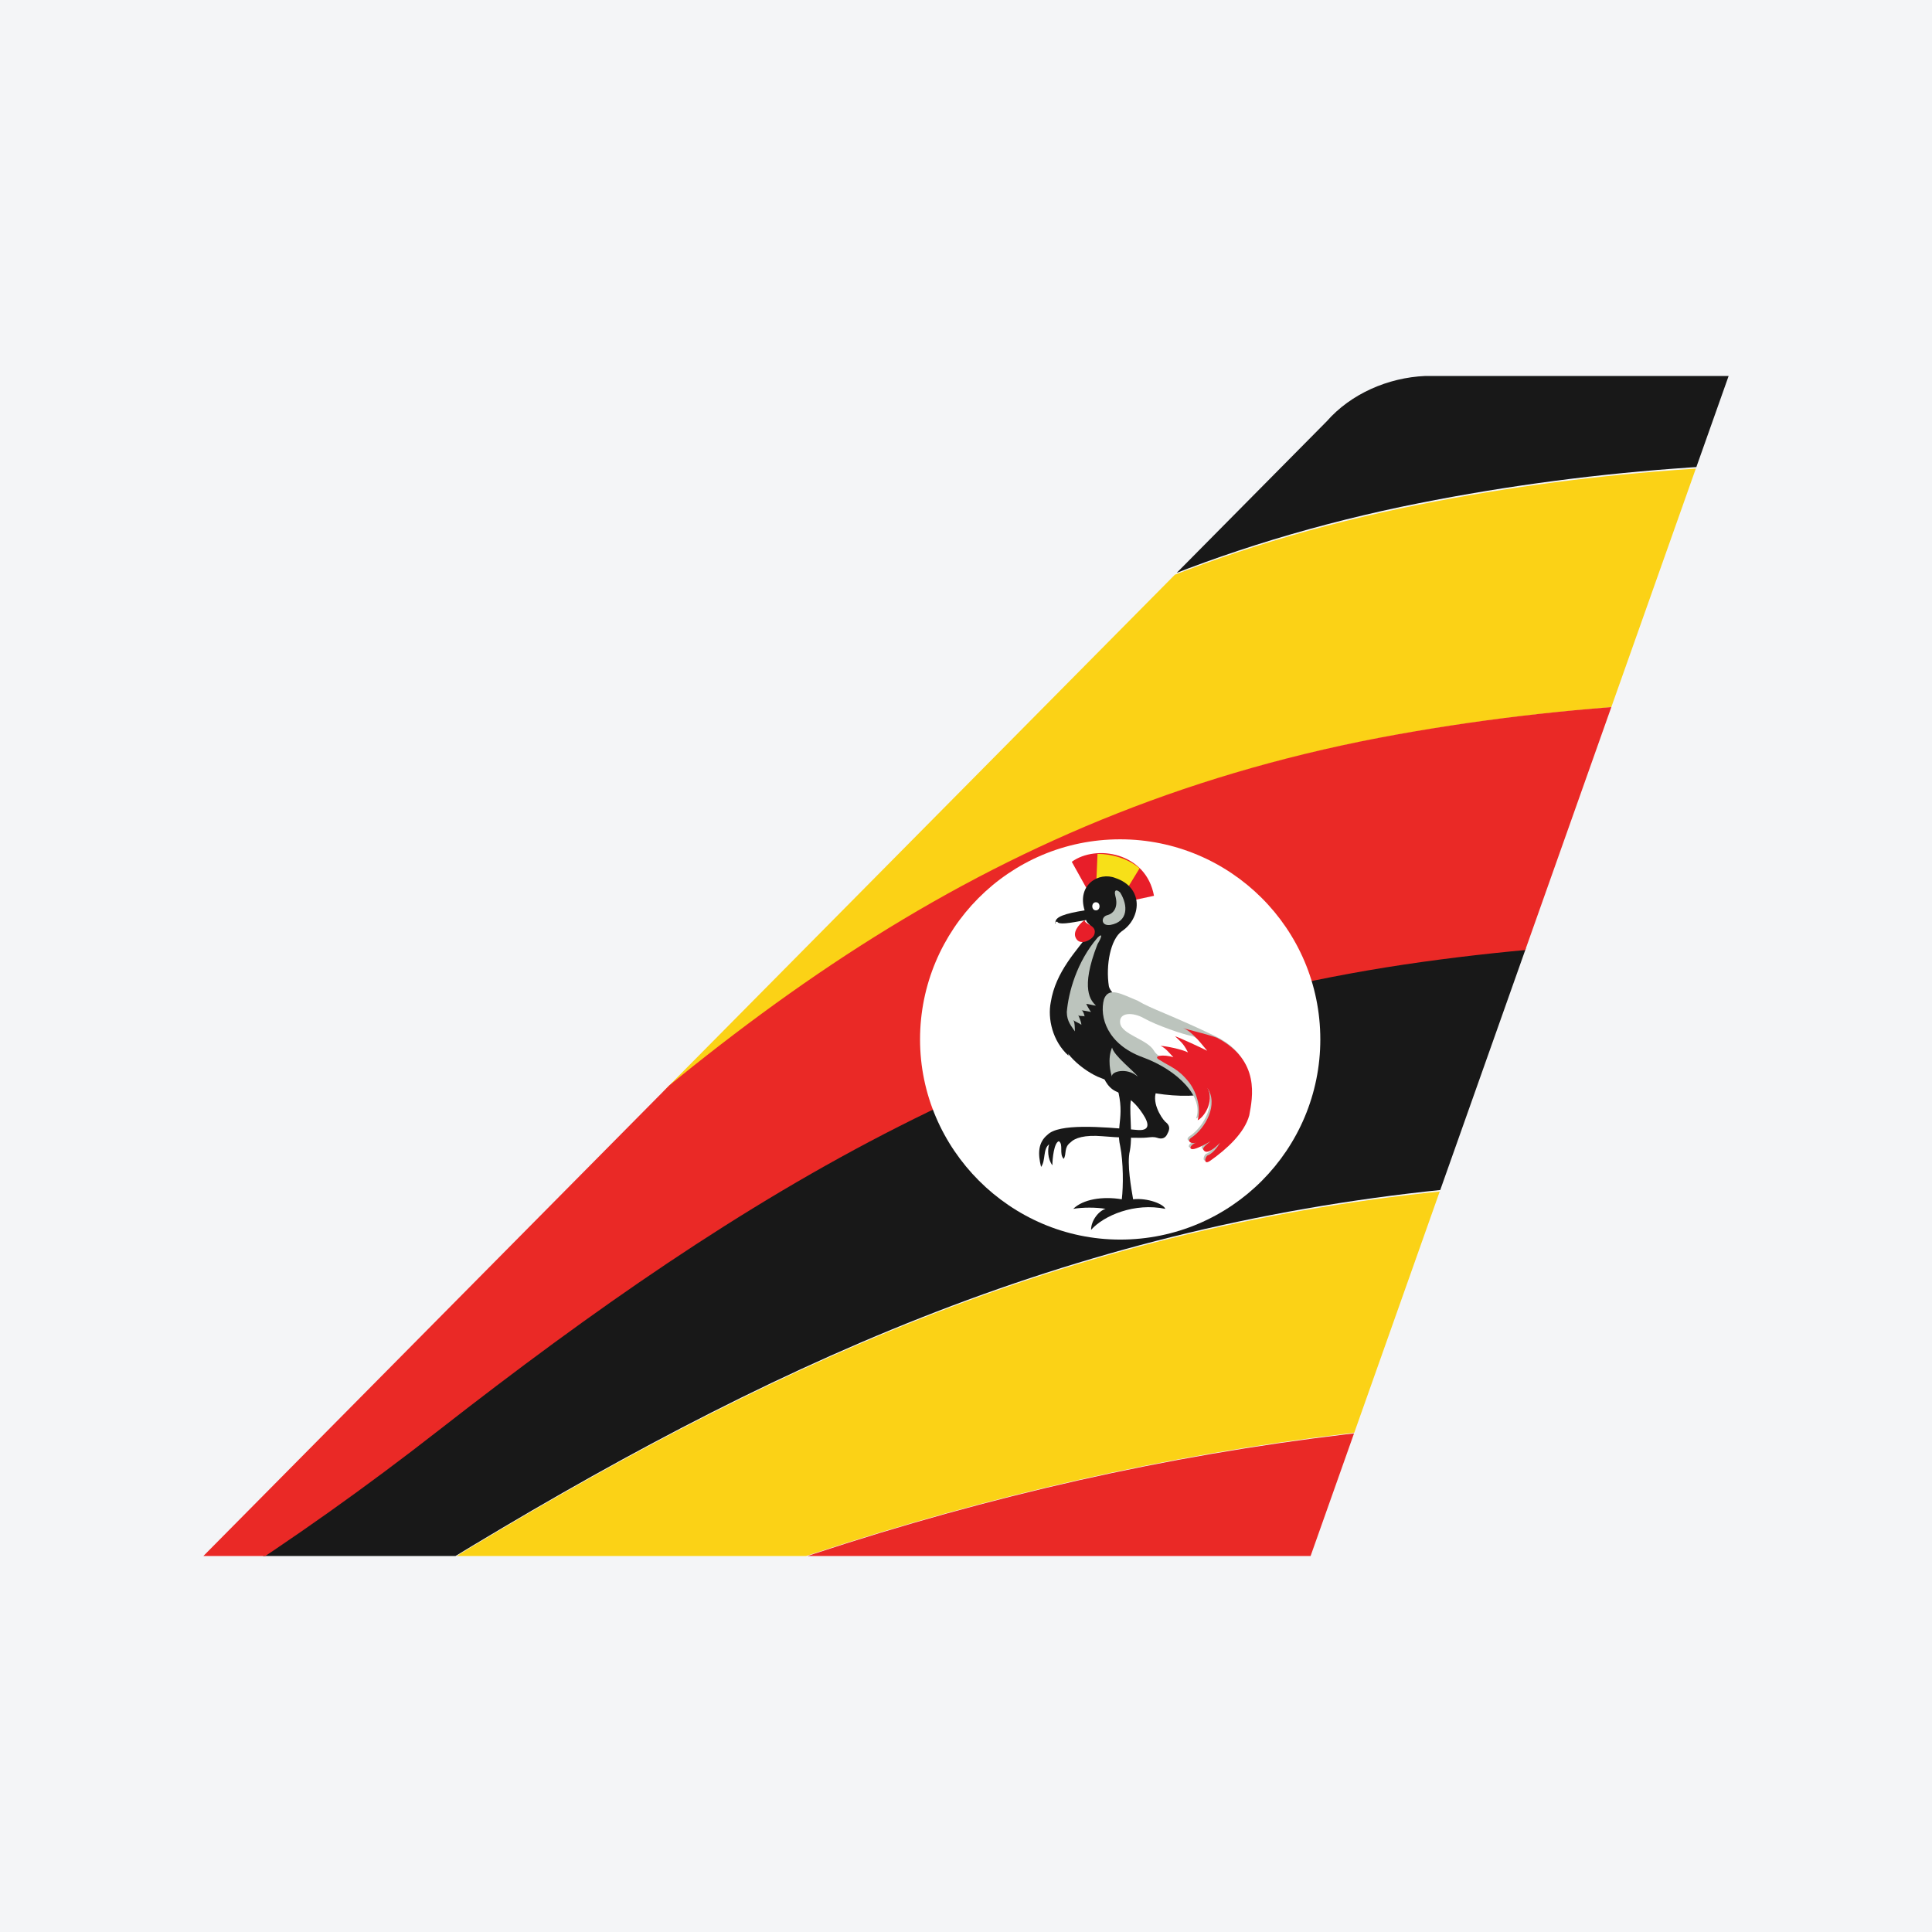 <?xml version="1.0" encoding="UTF-8"?>
<svg xmlns="http://www.w3.org/2000/svg" xmlns:xlink="http://www.w3.org/1999/xlink" width="56pt" height="56pt" viewBox="0 0 56 56" version="1.1">
<defs>
<clipPath id="clip1">
  <path d="M 5 34 L 51 34 L 51 46 L 5 46 Z M 5 34 "/>
</clipPath>
<clipPath id="clip2">
  <path d="M 50.105 10.898 L 37.988 45.102 L 5.895 45.102 L 38.457 12.211 C 39.156 11.414 40.234 10.945 41.309 10.898 Z M 50.105 10.898 "/>
</clipPath>
<clipPath id="clip3">
  <path d="M 5 13 L 51 13 L 51 46 L 5 46 Z M 5 13 "/>
</clipPath>
<clipPath id="clip4">
  <path d="M 50.105 10.898 L 37.988 45.102 L 5.895 45.102 L 38.457 12.211 C 39.156 11.414 40.234 10.945 41.309 10.898 Z M 50.105 10.898 "/>
</clipPath>
<clipPath id="clip5">
  <path d="M 5 10 L 51 10 L 51 46 L 5 46 Z M 5 10 "/>
</clipPath>
<clipPath id="clip6">
  <path d="M 50.105 10.898 L 37.988 45.102 L 5.895 45.102 L 38.457 12.211 C 39.156 11.414 40.234 10.945 41.309 10.898 Z M 50.105 10.898 "/>
</clipPath>
<clipPath id="clip7">
  <path d="M 5 27 L 51 27 L 51 46 L 5 46 Z M 5 27 "/>
</clipPath>
<clipPath id="clip8">
  <path d="M 50.105 10.898 L 37.988 45.102 L 5.895 45.102 L 38.457 12.211 C 39.156 11.414 40.234 10.945 41.309 10.898 Z M 50.105 10.898 "/>
</clipPath>
<clipPath id="clip9">
  <path d="M 5 20 L 51 20 L 51 46 L 5 46 Z M 5 20 "/>
</clipPath>
<clipPath id="clip10">
  <path d="M 50.105 10.898 L 37.988 45.102 L 5.895 45.102 L 38.457 12.211 C 39.156 11.414 40.234 10.945 41.309 10.898 Z M 50.105 10.898 "/>
</clipPath>
<clipPath id="clip11">
  <path d="M 5 41 L 51 41 L 51 46 L 5 46 Z M 5 41 "/>
</clipPath>
<clipPath id="clip12">
  <path d="M 50.105 10.898 L 37.988 45.102 L 5.895 45.102 L 38.457 12.211 C 39.156 11.414 40.234 10.945 41.309 10.898 Z M 50.105 10.898 "/>
</clipPath>
<clipPath id="clip13">
  <path d="M 26 24 L 39 24 L 39 36 L 26 36 Z M 26 24 "/>
</clipPath>
<clipPath id="clip14">
  <path d="M 50.105 10.898 L 37.988 45.102 L 5.895 45.102 L 38.457 12.211 C 39.156 11.414 40.234 10.945 41.309 10.898 Z M 50.105 10.898 "/>
</clipPath>
<clipPath id="clip15">
  <path d="M 31 24 L 34 24 L 34 27 L 31 27 Z M 31 24 "/>
</clipPath>
<clipPath id="clip16">
  <path d="M 50.105 10.898 L 37.988 45.102 L 5.895 45.102 L 38.457 12.211 C 39.156 11.414 40.234 10.945 41.309 10.898 Z M 50.105 10.898 "/>
</clipPath>
<clipPath id="clip17">
  <path d="M 31 31 L 34 31 L 34 36 L 31 36 Z M 31 31 "/>
</clipPath>
<clipPath id="clip18">
  <path d="M 50.105 10.898 L 37.988 45.102 L 5.895 45.102 L 38.457 12.211 C 39.156 11.414 40.234 10.945 41.309 10.898 Z M 50.105 10.898 "/>
</clipPath>
<clipPath id="clip19">
  <path d="M 30 28 L 36 28 L 36 32 L 30 32 Z M 30 28 "/>
</clipPath>
<clipPath id="clip20">
  <path d="M 50.105 10.898 L 37.988 45.102 L 5.895 45.102 L 38.457 12.211 C 39.156 11.414 40.234 10.945 41.309 10.898 Z M 50.105 10.898 "/>
</clipPath>
<clipPath id="clip21">
  <path d="M 30 30 L 34 30 L 34 34 L 30 34 Z M 30 30 "/>
</clipPath>
<clipPath id="clip22">
  <path d="M 50.105 10.898 L 37.988 45.102 L 5.895 45.102 L 38.457 12.211 C 39.156 11.414 40.234 10.945 41.309 10.898 Z M 50.105 10.898 "/>
</clipPath>
<clipPath id="clip23">
  <path d="M 30 25 L 33 25 L 33 31 L 30 31 Z M 30 25 "/>
</clipPath>
<clipPath id="clip24">
  <path d="M 50.105 10.898 L 37.988 45.102 L 5.895 45.102 L 38.457 12.211 C 39.156 11.414 40.234 10.945 41.309 10.898 Z M 50.105 10.898 "/>
</clipPath>
<clipPath id="clip25">
  <path d="M 31 28 L 37 28 L 37 34 L 31 34 Z M 31 28 "/>
</clipPath>
<clipPath id="clip26">
  <path d="M 50.105 10.898 L 37.988 45.102 L 5.895 45.102 L 38.457 12.211 C 39.156 11.414 40.234 10.945 41.309 10.898 Z M 50.105 10.898 "/>
</clipPath>
<clipPath id="clip27">
  <path d="M 32 29 L 36 29 L 36 31 L 32 31 Z M 32 29 "/>
</clipPath>
<clipPath id="clip28">
  <path d="M 50.105 10.898 L 37.988 45.102 L 5.895 45.102 L 38.457 12.211 C 39.156 11.414 40.234 10.945 41.309 10.898 Z M 50.105 10.898 "/>
</clipPath>
<clipPath id="clip29">
  <path d="M 33 29 L 37 29 L 37 34 L 33 34 Z M 33 29 "/>
</clipPath>
<clipPath id="clip30">
  <path d="M 50.105 10.898 L 37.988 45.102 L 5.895 45.102 L 38.457 12.211 C 39.156 11.414 40.234 10.945 41.309 10.898 Z M 50.105 10.898 "/>
</clipPath>
<clipPath id="clip31">
  <path d="M 31 26 L 32 26 L 32 28 L 31 28 Z M 31 26 "/>
</clipPath>
<clipPath id="clip32">
  <path d="M 50.105 10.898 L 37.988 45.102 L 5.895 45.102 L 38.457 12.211 C 39.156 11.414 40.234 10.945 41.309 10.898 Z M 50.105 10.898 "/>
</clipPath>
<clipPath id="clip33">
  <path d="M 30 27 L 32 27 L 32 30 L 30 30 Z M 30 27 "/>
</clipPath>
<clipPath id="clip34">
  <path d="M 50.105 10.898 L 37.988 45.102 L 5.895 45.102 L 38.457 12.211 C 39.156 11.414 40.234 10.945 41.309 10.898 Z M 50.105 10.898 "/>
</clipPath>
<clipPath id="clip35">
  <path d="M 32 30 L 33 30 L 33 32 L 32 32 Z M 32 30 "/>
</clipPath>
<clipPath id="clip36">
  <path d="M 50.105 10.898 L 37.988 45.102 L 5.895 45.102 L 38.457 12.211 C 39.156 11.414 40.234 10.945 41.309 10.898 Z M 50.105 10.898 "/>
</clipPath>
<clipPath id="clip37">
  <path d="M 31 26 L 32 26 L 32 27 L 31 27 Z M 31 26 "/>
</clipPath>
<clipPath id="clip38">
  <path d="M 50.105 10.898 L 37.988 45.102 L 5.895 45.102 L 38.457 12.211 C 39.156 11.414 40.234 10.945 41.309 10.898 Z M 50.105 10.898 "/>
</clipPath>
<clipPath id="clip39">
  <path d="M 31 25 L 33 25 L 33 27 L 31 27 Z M 31 25 "/>
</clipPath>
<clipPath id="clip40">
  <path d="M 50.105 10.898 L 37.988 45.102 L 5.895 45.102 L 38.457 12.211 C 39.156 11.414 40.234 10.945 41.309 10.898 Z M 50.105 10.898 "/>
</clipPath>
</defs>
<g id="surface1">
<rect x="0" y="0" width="56" height="56" style="fill:rgb(95.667%,95.776%,96.776%);fill-opacity:1;stroke:none;"/>
<g clip-path="url(#clip1)" clip-rule="nonzero">
<g clip-path="url(#clip2)" clip-rule="nonzero">
<path style=" stroke:none;fill-rule:nonzero;fill:rgb(98.189%,82.086%,8.925%);fill-opacity:1;" d="M -44.027 53.008 C -24.984 61.801 -5.336 57.875 13.004 49.266 C 33.402 39.672 54.035 38.129 75.277 46.504 C 74.949 43.465 74.809 41.918 74.48 38.785 C 63.859 35.137 53.102 33.402 41.824 34.527 C 30.785 35.648 22.129 39.672 12.77 45.383 C -4.867 56.141 -24.145 60.82 -44.027 53.008 "/>
</g>
</g>
<g clip-path="url(#clip3)" clip-rule="nonzero">
<g clip-path="url(#clip4)" clip-rule="nonzero">
<path style=" stroke:none;fill-rule:nonzero;fill:rgb(98.189%,82.086%,8.925%);fill-opacity:1;" d="M -44.027 53.008 C -33.078 55.953 -22.832 56.141 -11.887 53.195 C -1.73 50.434 5.191 44.68 12.676 37.52 C 21.145 29.426 28.82 23.391 40.562 21.285 C 51.512 19.32 62.316 20.492 73.031 23.203 C 72.75 20.117 72.562 18.527 72.234 15.484 C 61.758 13.379 51.137 12.535 40.609 14.734 C 28.82 17.215 21.473 23.484 13.66 32.328 C 5.895 41.031 -0.938 48.422 -12.352 51.977 C -22.973 55.207 -33.219 55.254 -44.027 53.008 "/>
</g>
</g>
<g clip-path="url(#clip5)" clip-rule="nonzero">
<g clip-path="url(#clip6)" clip-rule="nonzero">
<path style=" stroke:none;fill-rule:nonzero;fill:rgb(9.506%,9.702%,9.544%);fill-opacity:1;" d="M -44.027 53.008 C -33.219 55.254 -22.973 55.207 -12.352 51.93 C -0.938 48.422 5.941 40.984 13.66 32.281 C 21.473 23.484 28.867 17.168 40.609 14.691 C 51.184 12.488 61.758 13.332 72.234 15.438 C 71.906 12.398 71.723 10.852 71.395 7.906 C 60.867 6.406 50.293 6.035 39.906 8.793 C 27.977 11.93 20.773 18.945 13.285 28.398 C 5.801 37.848 -0.797 45.895 -12.352 50.152 C -22.738 53.988 -33.125 54.457 -44.027 53.008 "/>
</g>
</g>
<g clip-path="url(#clip7)" clip-rule="nonzero">
<g clip-path="url(#clip8)" clip-rule="nonzero">
<path style=" stroke:none;fill-rule:nonzero;fill:rgb(9.506%,9.702%,9.544%);fill-opacity:1;" d="M 74.527 38.738 C 63.906 35.09 53.148 33.355 41.871 34.48 C 30.832 35.602 22.176 39.625 12.816 45.336 C -4.867 56.094 -24.191 60.773 -44.074 52.961 C -23.207 59.836 -4.164 54.598 12.723 41.406 C 21.613 34.434 29.848 29.473 41.219 27.836 C 52.305 26.293 63.113 27.742 73.781 30.922 C 74.059 34.059 74.246 35.648 74.527 38.738 "/>
</g>
</g>
<g clip-path="url(#clip9)" clip-rule="nonzero">
<g clip-path="url(#clip10)" clip-rule="nonzero">
<path style=" stroke:none;fill-rule:nonzero;fill:rgb(91.481%,16.028%,15.201%);fill-opacity:1;" d="M 73.781 30.969 C 63.113 27.789 52.305 26.34 41.219 27.883 C 29.848 29.473 21.66 34.48 12.723 41.453 C -4.164 54.645 -23.207 59.887 -44.074 53.008 C -33.125 55.953 -22.879 56.141 -11.93 53.195 C -1.781 50.434 5.145 44.68 12.633 37.52 C 21.098 29.426 28.773 23.391 40.516 21.285 C 51.465 19.32 62.27 20.492 72.984 23.203 C 73.359 26.246 73.5 27.836 73.781 30.969 "/>
</g>
</g>
<g clip-path="url(#clip11)" clip-rule="nonzero">
<g clip-path="url(#clip12)" clip-rule="nonzero">
<path style=" stroke:none;fill-rule:nonzero;fill:rgb(91.481%,16.028%,15.201%);fill-opacity:1;" d="M -44.027 53.008 C -25.453 62.926 -5.711 60.074 13.379 53.055 C 34.48 45.285 55.301 44.68 76.164 54.035 C 75.793 51.043 75.652 49.543 75.324 46.504 C 54.082 38.176 33.402 39.672 13.051 49.266 C -5.336 57.875 -24.984 61.758 -44.027 53.008 "/>
</g>
</g>
<g clip-path="url(#clip13)" clip-rule="nonzero">
<g clip-path="url(#clip14)" clip-rule="nonzero">
<path style=" stroke:none;fill-rule:nonzero;fill:rgb(100%,100%,100%);fill-opacity:1;" d="M 32.469 35.93 C 35.695 35.93 38.27 33.309 38.27 30.129 C 38.27 26.902 35.648 24.328 32.469 24.328 C 29.238 24.328 26.668 26.949 26.668 30.129 C 26.668 33.309 29.285 35.93 32.469 35.93 "/>
</g>
</g>
<g clip-path="url(#clip15)" clip-rule="nonzero">
<g clip-path="url(#clip16)" clip-rule="nonzero">
<path style=" stroke:none;fill-rule:nonzero;fill:rgb(90.637%,11.929%,16.016%);fill-opacity:1;" d="M 31.484 25.73 L 31.066 24.98 C 31.766 24.469 33.219 24.703 33.449 25.965 L 32.797 26.105 L 31.484 25.73 "/>
<path style=" stroke:none;fill-rule:nonzero;fill:rgb(96.603%,87.518%,9.732%);fill-opacity:1;" d="M 32.516 26.012 L 31.766 25.824 L 31.812 24.75 C 32.234 24.75 32.703 24.891 33.031 25.168 L 32.516 26.012 "/>
</g>
</g>
<g clip-path="url(#clip17)" clip-rule="nonzero">
<g clip-path="url(#clip18)" clip-rule="nonzero">
<path style=" stroke:none;fill-rule:nonzero;fill:rgb(9.506%,9.702%,9.544%);fill-opacity:1;" d="M 32.328 31.344 C 32.656 32.328 32.328 32.609 32.469 33.219 C 32.562 33.684 32.562 34.387 32.516 34.762 C 31.953 34.668 31.391 34.762 31.109 35.039 C 31.391 34.992 31.766 34.992 32.047 35.039 C 31.859 35.09 31.625 35.367 31.625 35.648 C 32 35.227 32.891 34.855 33.777 35.039 C 33.73 34.902 33.266 34.715 32.844 34.762 C 32.797 34.48 32.656 33.73 32.75 33.355 C 32.844 32.844 32.703 32.094 32.797 31.812 C 32.891 31.531 33.031 31.391 33.078 31.109 "/>
</g>
</g>
<g clip-path="url(#clip19)" clip-rule="nonzero">
<g clip-path="url(#clip20)" clip-rule="nonzero">
<path style=" stroke:none;fill-rule:nonzero;fill:rgb(9.506%,9.702%,9.544%);fill-opacity:1;" d="M 34.621 29.895 C 36.117 30.41 35.883 31.391 35.461 31.578 C 34.527 31.953 33.031 31.719 31.812 31.207 C 31.297 30.969 30.598 30.363 30.738 29.801 C 30.879 29.238 32.047 28.727 32.703 29.098 C 33.402 29.426 34.34 29.801 34.621 29.895 "/>
</g>
</g>
<g clip-path="url(#clip21)" clip-rule="nonzero">
<g clip-path="url(#clip22)" clip-rule="nonzero">
<path style=" stroke:none;fill-rule:nonzero;fill:rgb(9.506%,9.702%,9.544%);fill-opacity:1;" d="M 32.047 30.176 C 31.766 30.504 31.859 31.391 32.328 31.625 C 32.75 31.812 32.934 32 33.121 32.281 C 33.309 32.562 33.355 32.797 32.934 32.75 C 31.906 32.656 30.691 32.562 30.363 32.891 C 30.082 33.121 30.082 33.449 30.176 33.824 C 30.316 33.637 30.223 33.309 30.41 33.168 C 30.363 33.309 30.363 33.59 30.504 33.777 C 30.504 33.59 30.551 33.121 30.691 33.078 C 30.832 33.168 30.691 33.449 30.832 33.59 C 30.922 33.449 30.832 33.266 31.02 33.121 C 31.156 32.98 31.438 32.891 31.953 32.934 C 32.469 32.98 32.844 32.98 33.078 32.98 C 33.309 32.98 33.402 32.934 33.543 32.98 C 33.684 33.031 33.777 32.98 33.824 32.891 C 33.871 32.797 33.965 32.656 33.777 32.516 C 33.637 32.375 33.355 31.906 33.543 31.578 C 33.684 31.344 33.637 30.969 33.543 30.832 "/>
</g>
</g>
<g clip-path="url(#clip23)" clip-rule="nonzero">
<g clip-path="url(#clip24)" clip-rule="nonzero">
<path style=" stroke:none;fill-rule:nonzero;fill:rgb(9.506%,9.702%,9.544%);fill-opacity:1;" d="M 30.645 26.715 C 30.691 26.809 30.969 26.762 31.484 26.668 C 31.484 26.762 31.719 26.852 31.625 26.992 C 31.207 27.555 30.598 28.164 30.457 29.051 C 30.363 29.52 30.504 30.176 30.969 30.598 C 30.969 30.457 30.969 30.27 30.969 30.176 C 31.02 30.223 31.066 30.316 31.156 30.363 C 31.156 30.316 31.207 30.082 31.207 30.035 C 31.297 30.082 31.391 30.129 31.484 30.129 C 31.484 30.035 31.438 29.848 31.438 29.801 C 31.531 29.848 31.625 29.895 31.672 29.941 C 31.625 29.848 31.531 29.66 31.531 29.566 C 31.578 29.613 31.719 29.707 31.719 29.707 C 31.672 29.66 31.672 29.426 31.625 29.379 C 31.672 29.379 31.812 29.473 31.953 29.52 C 31.906 29.426 31.906 29.195 31.859 29.195 C 31.953 29.238 32.094 29.285 32.141 29.332 C 32.094 29.238 32.141 29.098 32.094 29.051 C 32.188 29.098 32.375 29.008 32.516 29.051 C 32.375 28.867 32.188 28.773 32.141 28.586 C 32.047 27.977 32.188 27.227 32.516 26.992 C 33.078 26.621 33.168 25.73 32.328 25.449 C 31.859 25.262 31.207 25.637 31.438 26.387 C 30.879 26.48 30.551 26.574 30.598 26.762 C 30.551 26.762 30.598 26.715 30.645 26.715 "/>
</g>
</g>
<g clip-path="url(#clip25)" clip-rule="nonzero">
<g clip-path="url(#clip26)" clip-rule="nonzero">
<path style=" stroke:none;fill-rule:nonzero;fill:rgb(73.529%,76.82%,74.152%);fill-opacity:1;" d="M 32 28.961 C 31.859 29.473 32.094 30.27 33.121 30.645 C 34.152 31.02 34.902 31.812 34.668 32.422 C 34.809 32.375 35.18 31.906 34.949 31.484 C 35.277 31.953 34.902 32.656 34.48 32.934 C 34.34 33.031 34.48 33.121 34.621 33.078 C 34.48 33.121 34.387 33.266 34.527 33.266 C 34.621 33.266 34.902 33.121 35.039 33.031 C 34.949 33.121 34.762 33.219 34.855 33.309 C 34.949 33.402 35.137 33.266 35.324 33.078 C 35.227 33.219 35.09 33.402 34.949 33.449 C 34.855 33.543 34.855 33.73 35.039 33.59 C 35.508 33.266 36.023 32.797 36.164 32.281 C 36.258 31.766 36.492 30.645 35.227 30.035 C 33.965 29.426 33.355 29.238 32.98 29.008 C 32.516 28.82 32.141 28.586 32 28.961 "/>
</g>
</g>
<g clip-path="url(#clip27)" clip-rule="nonzero">
<g clip-path="url(#clip28)" clip-rule="nonzero">
<path style=" stroke:none;fill-rule:nonzero;fill:rgb(100%,100%,100%);fill-opacity:1;" d="M 34.574 30.035 C 34.293 29.988 33.496 29.707 33.168 29.52 C 32.844 29.332 32.422 29.332 32.469 29.66 C 32.516 29.988 33.266 30.129 33.449 30.457 C 33.637 30.785 34.387 30.832 34.621 30.879 C 34.855 30.922 35.695 30.598 34.574 30.035 "/>
</g>
</g>
<g clip-path="url(#clip29)" clip-rule="nonzero">
<g clip-path="url(#clip30)" clip-rule="nonzero">
<path style=" stroke:none;fill-rule:nonzero;fill:rgb(90.637%,11.929%,16.016%);fill-opacity:1;" d="M 33.637 30.738 C 33.918 30.922 34.152 30.969 34.48 31.391 C 34.715 31.719 34.809 32.141 34.715 32.469 C 34.855 32.422 35.227 31.953 34.992 31.531 C 35.324 32 34.949 32.703 34.527 32.98 C 34.387 33.078 34.527 33.168 34.668 33.121 C 34.527 33.168 34.434 33.309 34.574 33.309 C 34.668 33.309 34.949 33.168 35.09 33.078 C 34.992 33.168 34.809 33.266 34.902 33.355 C 34.992 33.449 35.18 33.309 35.367 33.121 C 35.277 33.266 35.137 33.449 34.992 33.496 C 34.902 33.59 34.902 33.777 35.09 33.637 C 35.555 33.309 36.07 32.844 36.211 32.328 C 36.305 31.812 36.539 30.738 35.277 30.082 C 35.039 29.988 34.434 29.848 34.293 29.801 C 34.574 29.895 34.902 30.363 34.992 30.457 C 34.809 30.363 34.199 30.082 34.059 30.035 C 34.199 30.176 34.293 30.223 34.434 30.504 C 34.246 30.41 33.777 30.316 33.637 30.316 C 33.777 30.363 33.918 30.551 34.012 30.645 C 33.73 30.551 33.355 30.598 33.637 30.738 "/>
</g>
</g>
<g clip-path="url(#clip31)" clip-rule="nonzero">
<g clip-path="url(#clip32)" clip-rule="nonzero">
<path style=" stroke:none;fill-rule:nonzero;fill:rgb(90.637%,11.929%,16.016%);fill-opacity:1;" d="M 31.438 26.668 C 31.254 26.809 31.066 27.039 31.207 27.227 C 31.344 27.414 31.672 27.227 31.719 27.09 C 31.812 26.809 31.438 26.809 31.438 26.668 "/>
</g>
</g>
<g clip-path="url(#clip33)" clip-rule="nonzero">
<g clip-path="url(#clip34)" clip-rule="nonzero">
<path style=" stroke:none;fill-rule:nonzero;fill:rgb(73.529%,76.82%,74.152%);fill-opacity:1;" d="M 31.812 27.18 C 31.207 27.883 30.969 28.773 30.922 29.332 C 30.922 29.613 31.066 29.754 31.156 29.895 C 31.156 29.848 31.156 29.613 31.109 29.566 C 31.156 29.613 31.297 29.66 31.344 29.707 C 31.344 29.613 31.254 29.426 31.254 29.426 C 31.297 29.473 31.438 29.426 31.438 29.473 C 31.438 29.426 31.391 29.285 31.344 29.285 C 31.391 29.285 31.625 29.332 31.625 29.332 C 31.578 29.285 31.484 29.098 31.484 29.098 C 31.531 29.098 31.719 29.148 31.766 29.148 C 31.625 29.008 31.297 28.68 31.812 27.367 C 31.953 27.133 31.953 27.039 31.812 27.18 "/>
</g>
</g>
<g clip-path="url(#clip35)" clip-rule="nonzero">
<g clip-path="url(#clip36)" clip-rule="nonzero">
<path style=" stroke:none;fill-rule:nonzero;fill:rgb(73.529%,76.82%,74.152%);fill-opacity:1;" d="M 32.234 30.363 C 32.094 30.691 32.188 31.109 32.234 31.207 C 32.188 31.066 32.656 30.922 32.98 31.207 C 32.891 31.066 32.281 30.598 32.234 30.363 "/>
</g>
</g>
<g clip-path="url(#clip37)" clip-rule="nonzero">
<g clip-path="url(#clip38)" clip-rule="nonzero">
<path style=" stroke:none;fill-rule:nonzero;fill:rgb(100%,100%,100%);fill-opacity:1;" d="M 31.766 26.152 C 31.625 26.152 31.625 26.387 31.766 26.387 C 31.906 26.387 31.906 26.152 31.766 26.152 "/>
</g>
</g>
<g clip-path="url(#clip39)" clip-rule="nonzero">
<g clip-path="url(#clip40)" clip-rule="nonzero">
<path style=" stroke:none;fill-rule:nonzero;fill:rgb(73.529%,76.82%,74.152%);fill-opacity:1;" d="M 32.328 25.965 C 32.422 26.293 32.281 26.48 32.094 26.527 C 31.906 26.574 31.906 26.852 32.188 26.809 C 32.703 26.715 32.703 26.246 32.469 25.871 C 32.375 25.777 32.281 25.777 32.328 25.965 "/>
</g>
</g>
</g>
</svg>
